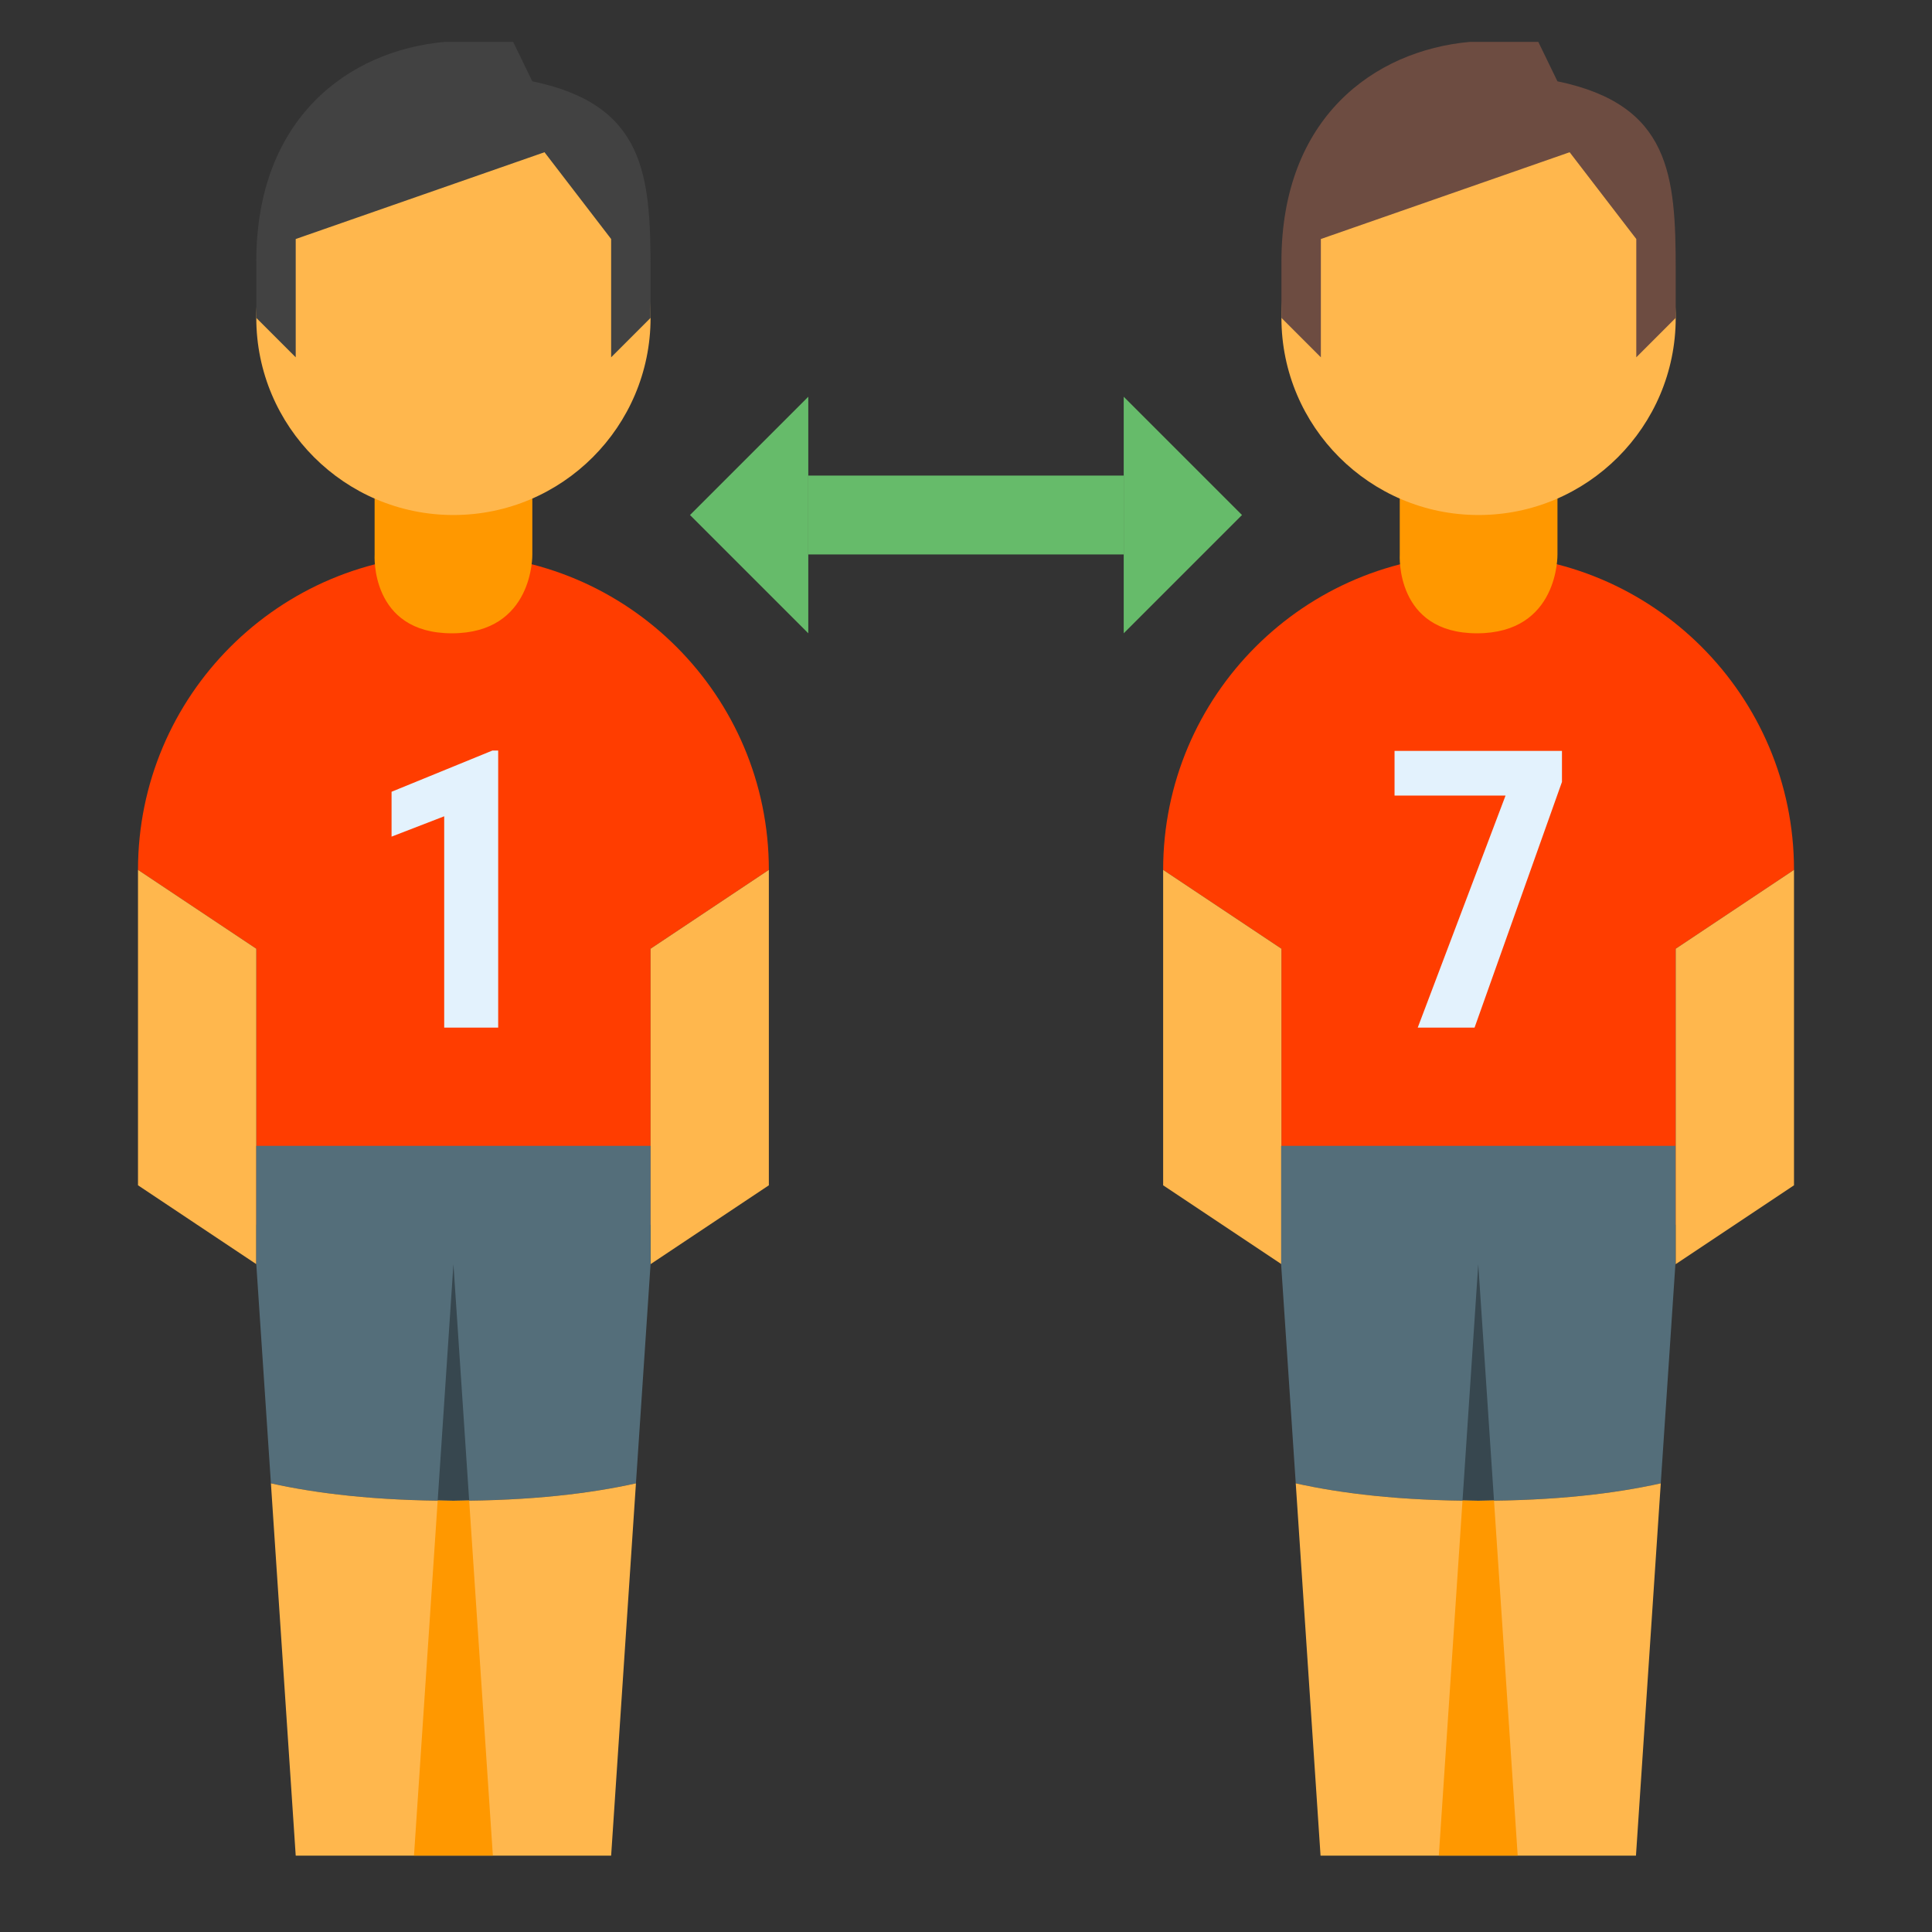 <svg width="49" height="49" viewBox="0 0 49 49" fill="none" xmlns="http://www.w3.org/2000/svg">
<rect x="0" y="0" width="49" height="49" fill="#333333" stroke="none"/>
<g id="football-soccer-sport-team-league-club 3">
<path id="Vector" d="M29.5 22.062L32.5 24.062V31.062H42.5V24.062L45.5 22.062C45.5 17.645 41.918 14.062 37.5 14.062C33.082 14.062 29.5 17.645 29.5 22.062Z" fill="#FF3D00"/>
<path id="Vector_2" d="M39.501 11.062H35.501V14.062C35.501 14.062 35.377 16.062 37.46 16.062C39.543 16.062 39.501 14.062 39.501 14.062V11.062Z" fill="#FF9800"/>
<path id="Vector_3" d="M32.5 31.062V32.062L29.5 30.062V22.062L32.5 24.062V29.062V31.062Z" fill="#FFB74D"/>
<path id="Vector_4" d="M42.5 24.062V29.062V31.062V32.062L45.5 30.062V22.062L42.5 24.062Z" fill="#FFB74D"/>
<path id="Vector_5" d="M37.5 13.062C40.258 13.062 42.5 10.82 42.5 8.062C42.5 5.304 40.258 3.062 37.5 3.062C34.742 3.062 32.5 5.304 32.5 8.062C32.5 10.82 34.742 13.062 37.5 13.062Z" fill="#FFB74D"/>
<path id="Vector_6" d="M37.281 1.062C34.844 1.282 32.5 2.993 32.5 6.636V8.062L33.5 9.062V6.062L39.81 3.861L41.5 6.062V9.062L42.5 8.062V6.859C42.5 4.446 42.365 2.655 39.5 2.062L39.015 1.062H37.281Z" fill="#6D4C41"/>
<path id="Vector_7" d="M3.5 22.062L6.5 24.062V31.062H16.5V24.062L19.5 22.062C19.5 17.645 15.918 14.062 11.5 14.062C7.082 14.062 3.5 17.645 3.5 22.062Z" fill="#FF3D00"/>
<path id="Vector_8" d="M13.501 11.062H9.501V14.062C9.501 14.062 9.377 16.062 11.46 16.062C13.543 16.062 13.501 14.062 13.501 14.062V11.062Z" fill="#FF9800"/>
<path id="Vector_9" d="M6.5 31.062V32.062L3.5 30.062V22.062L6.5 24.062V29.062V31.062Z" fill="#FFB74D"/>
<path id="Vector_10" d="M16.5 24.062V29.062V31.062V32.062L19.5 30.062V22.062L16.5 24.062Z" fill="#FFB74D"/>
<path id="Vector_11" d="M11.5 13.062C14.258 13.062 16.5 10.82 16.5 8.062C16.5 5.304 14.258 3.062 11.5 3.062C8.742 3.062 6.5 5.304 6.5 8.062C6.5 10.82 8.742 13.062 11.5 13.062Z" fill="#FFB74D"/>
<path id="Vector_12" d="M11.281 1.062C8.844 1.282 6.5 2.993 6.5 6.636V8.062L7.5 9.062V6.062L13.81 3.861L15.5 6.062V9.062L16.5 8.062V6.859C16.5 4.446 16.365 2.655 13.5 2.062L13.015 1.062H11.281Z" fill="#424242"/>
<path id="Vector_13" d="M28.5 12.062H20.5V14.062H28.5V12.062Z" fill="#66BB6A"/>
<path id="Vector_14" d="M20.5 10.062V16.062L17.5 13.062L20.5 10.062Z" fill="#66BB6A"/>
<path id="Vector_15" d="M28.5 10.062V16.062L31.5 13.062L28.5 10.062Z" fill="#66BB6A"/>
<path id="Vector_16" d="M6.5 29.062V32.062L6.871 37.62C8.02 37.877 9.527 38.062 11.5 38.062C13.473 38.062 14.98 37.877 16.129 37.62L16.5 32.062V29.062H6.5Z" fill="#546E7A"/>
<path id="Vector_17" d="M16.129 37.621L15.5 47.063H7.5L6.871 37.621C8.02 37.877 9.527 38.063 11.5 38.063C13.473 38.063 14.98 37.877 16.129 37.621Z" fill="#FFB74D"/>
<path id="Vector_18" d="M11.899 38.053L11.5 32.062L11.101 38.053C11.237 38.054 11.359 38.062 11.5 38.062C11.641 38.062 11.763 38.054 11.899 38.053Z" fill="#37474F"/>
<path id="Vector_19" d="M11.5 38.062C11.359 38.062 11.237 38.054 11.101 38.053L10.5 47.062H12.5L11.899 38.053C11.763 38.054 11.641 38.062 11.5 38.062Z" fill="#FF9800"/>
<path id="Vector_20" d="M32.492 29.062V32.062L32.863 37.62C34.012 37.877 35.519 38.062 37.492 38.062C39.465 38.062 40.972 37.877 42.121 37.62L42.492 32.062V29.062H32.492Z" fill="#546E7A"/>
<path id="Vector_21" d="M42.121 37.621L41.492 47.063H33.492L32.863 37.621C34.012 37.877 35.519 38.063 37.492 38.063C39.465 38.063 40.972 37.877 42.121 37.621Z" fill="#FFB74D"/>
<path id="Vector_22" d="M37.891 38.053L37.492 32.062L37.093 38.053C37.229 38.054 37.35 38.062 37.492 38.062C37.634 38.062 37.754 38.054 37.891 38.053Z" fill="#37474F"/>
<path id="Vector_23" d="M37.492 38.062C37.351 38.062 37.229 38.054 37.093 38.053L36.492 47.062H38.492L37.891 38.053C37.754 38.054 37.633 38.062 37.492 38.062Z" fill="#FF9800"/>
<path id="Vector_24" d="M12.635 26.063H11.266V20.703L9.931 21.219V20.081L12.49 19.035H12.635V26.063Z" fill="#E3F2FD"/>
<path id="Vector_25" d="M39.615 19.831L37.398 26.063H35.957L38.184 20.178H35.369V19.045H39.615V19.831Z" fill="#E3F2FD"/>
</g>
</svg>
